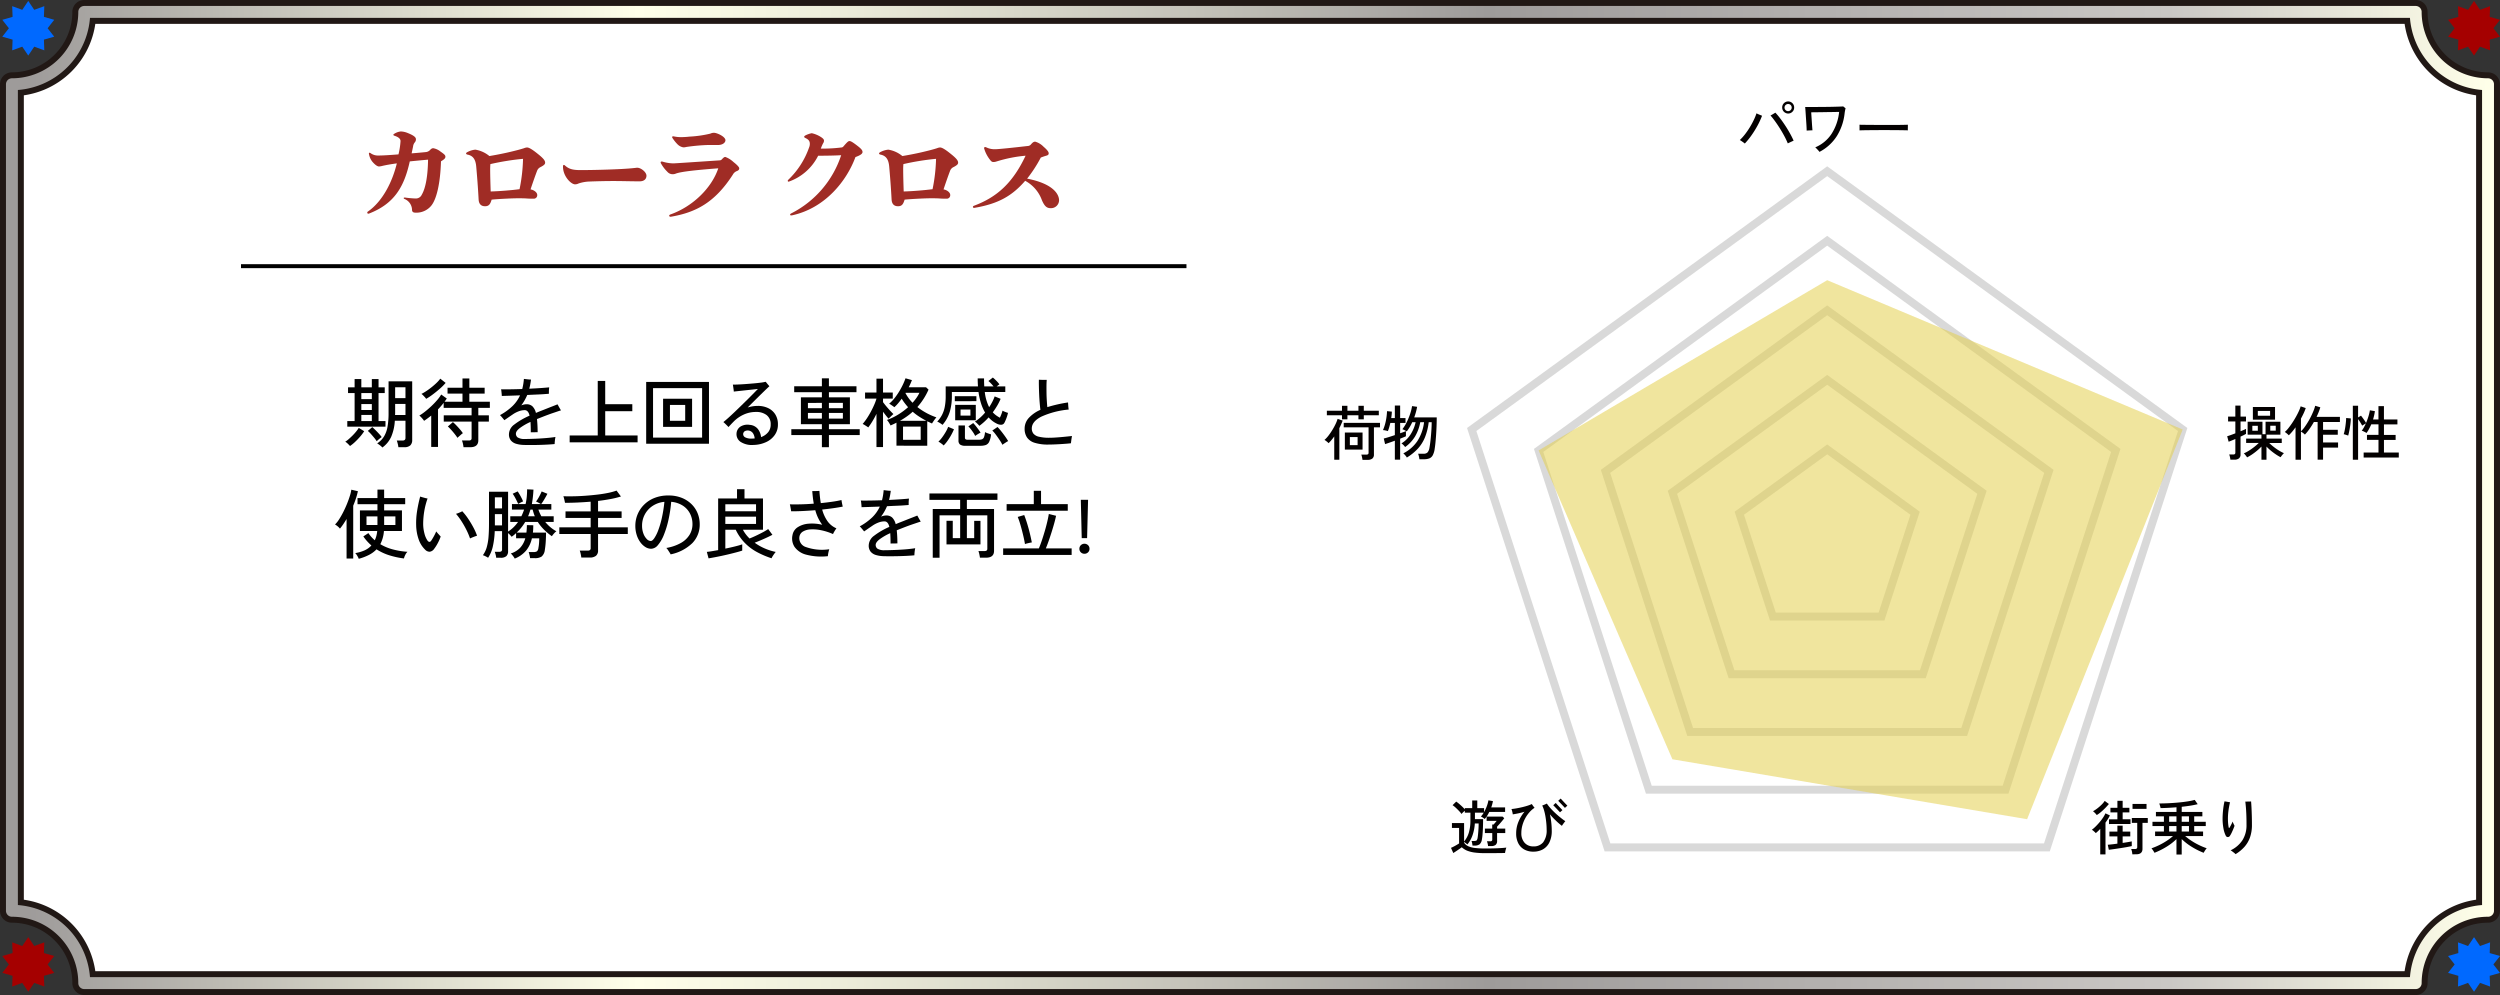 <svg xmlns="http://www.w3.org/2000/svg" xmlns:xlink="http://www.w3.org/1999/xlink" viewBox="0 0 629.324 250.478"><rect x="0" y="0" width="629.324" height="250.478" fill="#333333" stroke="none"/><defs><linearGradient id="_31_2" x1="3" y1="125.239" x2="626.309" y2="125.239" gradientUnits="userSpaceOnUse"><stop offset="0.006" stop-color="#9e9b9a"/><stop offset="0.253" stop-color="#ffffe9"/><stop offset="0.329" stop-color="#eeeedb"/><stop offset="0.48" stop-color="#c3c1b8"/><stop offset="0.596" stop-color="#9e9b9a"/><stop offset="0.871" stop-color="#cac7c4"/><stop offset="1" stop-color="#ffffe9"/></linearGradient></defs><g id="レイヤー_2" data-name="レイヤー 2"><g id="_変更箇所_" data-name="★★★変更箇所★★★"><path d="M608.1,3H21.208A18.208,18.208,0,0,1,3,21.208V229.271a18.207,18.207,0,0,1,18.208,18.207H608.1a18.207,18.207,0,0,1,18.208-18.207V21.208A18.208,18.208,0,0,1,608.1,3Z" fill="#fff"/><path d="M608.1,3H21.208A18.208,18.208,0,0,1,3,21.208V229.271a18.207,18.207,0,0,1,18.208,18.207H608.1a18.207,18.207,0,0,1,18.208-18.207V21.208A18.208,18.208,0,0,1,608.1,3Z" fill="none" stroke="#211815" stroke-linecap="round" stroke-linejoin="round" stroke-width="6"/><path d="M608.1,3H21.208A18.208,18.208,0,0,1,3,21.208V229.271a18.207,18.207,0,0,1,18.208,18.207H608.1a18.207,18.207,0,0,1,18.208-18.207V21.208A18.208,18.208,0,0,1,608.1,3Z" fill="none" stroke-linecap="round" stroke-linejoin="round" stroke-width="3" stroke="url(#_31_2)"/><polygon points="7.111 0.238 8.618 2.475 11.153 1.551 11.055 4.247 13.65 4.987 11.985 7.111 13.65 9.236 11.055 9.976 11.152 12.672 8.618 11.748 7.111 13.985 5.604 11.748 3.07 12.672 3.168 9.975 0.573 9.236 2.238 7.111 0.573 4.987 3.168 4.247 3.071 1.551 5.605 2.475 7.111 0.238" fill="#0069ff"/><polygon points="7.111 235.906 8.618 238.143 11.153 237.219 11.055 239.916 13.65 240.655 11.985 242.779 13.65 244.904 11.055 245.644 11.152 248.34 8.618 247.416 7.111 249.653 5.604 247.416 3.07 248.34 3.168 245.643 0.573 244.904 2.238 242.779 0.573 240.655 3.168 239.915 3.071 237.219 5.605 238.143 7.111 235.906" fill="#a50000"/><polygon points="622.785 0.238 624.292 2.475 626.826 1.551 626.729 4.247 629.324 4.987 627.658 7.111 629.323 9.236 626.728 9.976 626.826 12.672 624.292 11.748 622.785 13.985 621.278 11.748 618.744 12.672 618.841 9.975 616.246 9.236 617.911 7.111 616.246 4.987 618.841 4.247 618.744 1.551 621.278 2.475 622.785 0.238" fill="#a50000"/><polygon points="622.785 235.906 624.292 238.143 626.826 237.219 626.729 239.916 629.324 240.655 627.658 242.779 629.323 244.904 626.728 245.644 626.826 248.34 624.292 247.416 622.785 249.653 621.278 247.416 618.744 248.34 618.841 245.643 616.246 244.904 617.911 242.779 616.246 240.655 618.841 239.915 618.744 237.219 621.278 238.143 622.785 235.906" fill="#0069ff"/><path d="M107.106,38.292a1.728,1.728,0,0,0,1.241-.624,1.073,1.073,0,0,1,.672-.364,4,4,0,0,1,1.913.884c.956.65,1.189.91,1.189,1.248,0,.416-.284.676-1.111,1.17-.181,5.721-1.138,9.569-2.456,11.18a4.83,4.83,0,0,1-4.007,1.743c-.568,0-.775-.234-.827-.624a3.017,3.017,0,0,0-1.938-2.834c-.13-.078-.156-.131-.156-.208s.078-.131.233-.131a1.524,1.524,0,0,1,.336.027,23.863,23.863,0,0,0,2.482.208,1.621,1.621,0,0,0,1.5-.962c1.06-1.8,1.525-5.1,1.576-8.815-1.731.156-3.385.312-4.6.442-1.4,6.319-3.826,10.634-10.262,13.131a.382.382,0,0,1-.155.026.253.253,0,0,1-.284-.26.33.33,0,0,1,.18-.286c3.826-2.679,6.2-7.7,7.264-12.117-1.318.182-2.611.39-3.7.65a4.12,4.12,0,0,1-.8.13c-.362,0-.956-.364-1.68-1.222a4.123,4.123,0,0,1-.8-1.742,1.355,1.355,0,0,1-.051-.312c0-.1.051-.182.155-.182a.622.622,0,0,1,.336.156,3.138,3.138,0,0,0,1.835.546c1.163,0,2.74-.1,5.118-.286a18.679,18.679,0,0,0,.517-3.354c0-.52-.439-.988-1.5-1.326-.207-.078-.31-.156-.31-.234,0-.1.1-.208.258-.286a3.673,3.673,0,0,1,1.629-.572,5.026,5.026,0,0,1,1.732.39c1.215.494,2.068.962,2.068,1.56a1.2,1.2,0,0,1-.336.858,2,2,0,0,0-.388,1.014c-.1.442-.207,1.014-.362,1.69C104.961,38.5,106.047,38.4,107.106,38.292Z" fill="#a02c25"/><path d="M128.743,38.162c1.085-.26,2.222-.546,3.179-.858a2.263,2.263,0,0,1,.749-.182c.492,0,1.345.494,2.9,1.768,1.319,1.066,1.655,1.586,1.655,2.054,0,.364-.233.65-1.215,1.144a1.664,1.664,0,0,0-.827.962c-.466,1.222-1.06,2.912-1.629,4.629.931.155,1.68.8,1.68,1.377a.871.871,0,0,1-.9.962c-.466,0-.956,0-1.706-.051s-1.164-.053-2.378-.053-4.6.157-6.488.339c-.31.962-.569,1.664-1.654,1.664-1.061,0-1.577-.624-1.629-1.742-.155-2.965-.388-5.9-.595-8.191-.155-1.924-.853-2.808-2.222-3.068-.207-.052-.337-.156-.337-.286,0-.078.052-.156.181-.26a5.362,5.362,0,0,1,2.146-.7,7.438,7.438,0,0,1,3.541,1.612C125.227,38.942,127.269,38.526,128.743,38.162Zm-5.351,4.784c0,.936.052,3.173.129,5.253,2.171-.053,5.273-.312,7.264-.573a42.532,42.532,0,0,0,.878-7.644,63.627,63.627,0,0,0-8.219,1.326A16.172,16.172,0,0,0,123.392,42.946Z" fill="#a02c25"/><path d="M141.926,41.516a.585.585,0,0,1,.362.208c.905.78,1.81,1.092,3.8,1.092,2.042,0,4.549-.051,6.9-.13,2.249-.078,4.808-.182,6.669-.39.336-.026.569-.078.724-.078,1.008,0,2.352,1.144,2.352,2,0,.883-.62,1.429-1.732,1.429h-.077c-2.12,0-4.265-.078-6.41-.078-2.12,0-4.214.052-6.2.13a9.559,9.559,0,0,0-2.689.494,1.881,1.881,0,0,1-.878.208c-.982,0-3.025-2-3.025-4.446C141.719,41.672,141.8,41.516,141.926,41.516Z" fill="#a02c25"/><path d="M170.128,43.7a2.054,2.054,0,0,1-.853.156,1.748,1.748,0,0,1-1.292-.624,8.986,8.986,0,0,1-1.6-2.106.5.5,0,0,1-.077-.234c0-.156.1-.234.258-.234a.567.567,0,0,1,.207.026,9.983,9.983,0,0,0,2.636.442c.388,0,1.5-.078,2.715-.156s6.642-.442,9-.6a.756.756,0,0,0,.594-.26c.491-.52.646-.6.879-.6a6.181,6.181,0,0,1,2.068,1.3c.775.6,1.422,1.248,1.422,1.534s-.078.494-.543.7a1.929,1.929,0,0,0-1.06.91c-4.6,7.151-9.435,9.491-15.328,10.556a2.186,2.186,0,0,1-.388.053.291.291,0,0,1-.31-.261c0-.129.1-.233.284-.311,5.557-1.95,10.391-6.6,12.072-11.623C175.634,42.765,171.472,43.181,170.128,43.7Zm9.616-10.27c.749,0,2.869.962,2.869,1.872,0,.6-.7,1.2-1.861,1.2h-2.559a47.034,47.034,0,0,0-5.428.494,2.863,2.863,0,0,1-.75.1,2.716,2.716,0,0,1-1.525-.832,9.682,9.682,0,0,1-1.215-1.534.422.422,0,0,1-.077-.208c0-.13.1-.208.258-.208a.567.567,0,0,1,.207.026,8.575,8.575,0,0,0,1.783.182,20.128,20.128,0,0,0,2.12-.13,28.653,28.653,0,0,0,5.247-.754A2.05,2.05,0,0,1,179.744,33.43Z" fill="#a02c25"/><path d="M211.823,37.122a.661.661,0,0,0,.491-.26c1.008-1.17,1.241-1.352,1.525-1.352.31,0,.724.208,2.068,1.248,1.008.78,1.215,1.144,1.215,1.508,0,.39-.414.78-1.784,1.274-2.171,5.929-7.573,12.845-15.948,14.665a1.13,1.13,0,0,1-.233.026c-.181,0-.258-.078-.258-.208,0-.1.077-.208.284-.312a25.211,25.211,0,0,0,12.563-14.639c-1.732.1-4.266.13-5.791.13a13.164,13.164,0,0,1-7.263,6.475.7.7,0,0,1-.181.051.19.19,0,0,1-.207-.208.318.318,0,0,1,.1-.234,20.609,20.609,0,0,0,5.247-8.112,2.347,2.347,0,0,0,.207-.936c0-.676-.259-1.092-1.086-1.482-.233-.1-.336-.208-.336-.338,0-.078.078-.182.232-.286a5.7,5.7,0,0,1,1.68-.6,7.1,7.1,0,0,1,2.224.91c.749.468.853.728.853.988a1.17,1.17,0,0,1-.233.65,11.419,11.419,0,0,0-.569,1.326A38.075,38.075,0,0,0,211.823,37.122Z" fill="#a02c25"/><path d="M232.709,38.162c1.086-.26,2.223-.546,3.18-.858a2.263,2.263,0,0,1,.749-.182c.491,0,1.344.494,2.895,1.768,1.318,1.066,1.654,1.586,1.654,2.054,0,.364-.232.65-1.214,1.144a1.669,1.669,0,0,0-.828.962c-.465,1.222-1.059,2.912-1.628,4.629.931.155,1.68.8,1.68,1.377a.872.872,0,0,1-.905.962c-.465,0-.956,0-1.706-.051s-1.163-.053-2.378-.053-4.6.157-6.487.339c-.31.962-.569,1.664-1.655,1.664-1.06,0-1.576-.624-1.628-1.742-.155-2.965-.388-5.9-.595-8.191-.155-1.924-.853-2.808-2.222-3.068-.208-.052-.337-.156-.337-.286,0-.078.052-.156.181-.26a5.357,5.357,0,0,1,2.146-.7,7.442,7.442,0,0,1,3.541,1.612C229.194,38.942,231.236,38.526,232.709,38.162Zm-5.35,4.784c0,.936.052,3.173.129,5.253,2.171-.053,5.273-.312,7.263-.573a42.443,42.443,0,0,0,.879-7.644,63.627,63.627,0,0,0-8.219,1.326A16.172,16.172,0,0,0,227.359,42.946Z" fill="#a02c25"/><path d="M250.908,40.632a2.688,2.688,0,0,1-.8.156c-.336,0-.543-.1-.879-.546a8.443,8.443,0,0,1-1.473-2.808.386.386,0,0,1-.026-.156.245.245,0,0,1,.259-.26.626.626,0,0,1,.336.1,4.8,4.8,0,0,0,2.3.442c.465,0,2.4-.182,4.317-.39,1.241-.13,2.378-.26,3.748-.416a1.112,1.112,0,0,0,.8-.364c.517-.624.8-.728,1.112-.728a4.792,4.792,0,0,1,2.093,1.274c1.034.884,1.293,1.352,1.293,1.664s-.181.468-.543.572c-.44.13-.931.286-1.447.494a33.815,33.815,0,0,1-3.438,5.3c6.668,1.3,8.039,4,8.039,5.46a2.02,2.02,0,0,1-2.094,1.977c-.931,0-1.526-.391-2.223-2a9.024,9.024,0,0,0-4.214-4.889c-3.334,3.849-6.8,5.773-12.639,6.786a.692.692,0,0,1-.233.027c-.181,0-.284-.1-.284-.235,0-.1.051-.208.232-.286,5.945-2.21,9.849-5.876,13.028-12.61A34.485,34.485,0,0,0,250.908,40.632Z" fill="#a02c25"/><line x1="60.667" y1="67.002" x2="298.667" y2="67.002" fill="none" stroke="#000" stroke-miterlimit="10"/><path d="M88.106,112.271a7.623,7.623,0,0,0-.569-.589,3.267,3.267,0,0,0-.627-.494,5.747,5.747,0,0,0,.836-.617q.474-.408.979-.912c.334-.336.642-.675.92-1.017a7.736,7.736,0,0,0,.665-.931l1.369.836a11.337,11.337,0,0,1-1.055,1.4,17.826,17.826,0,0,1-1.3,1.349A9.454,9.454,0,0,1,88.106,112.271Zm-.683-4.864V106h1.843V98.952H87.612V97.508h1.654v-2.09h1.691v2.09H93.6v-2.09h1.691v2.09h1.558v1.444H95.289V106h1.748v1.406Zm3.534-6.934H93.6V98.952H90.957Zm0,2.735H93.6v-1.5H90.957Zm0,2.793H93.6v-1.558H90.957Zm3.876,5.073a8.187,8.187,0,0,0-.647-.883c-.265-.323-.538-.639-.816-.95a8.044,8.044,0,0,0-.779-.769l1.121-.951c.227.19.494.437.8.742s.6.614.892.93a7.812,7.812,0,0,1,.685.836,3.768,3.768,0,0,0-.39.276q-.257.2-.5.418A4,4,0,0,0,94.833,111.074Zm1.425,1.577a3.949,3.949,0,0,0-.589-.541,7.769,7.769,0,0,0-.723-.5,5.561,5.561,0,0,0,1.739-1.767,7.186,7.186,0,0,0,.874-2.47,19.686,19.686,0,0,0,.256-3.4V95.988h5.948V110.77a1.8,1.8,0,0,1-.475,1.34,2.143,2.143,0,0,1-1.539.465h-1.463a6.366,6.366,0,0,0-.162-.874,7.581,7.581,0,0,0-.237-.8h1.444q.739,0,.74-.665v-4.332H99.393a12.1,12.1,0,0,1-.893,3.99A6.817,6.817,0,0,1,96.258,112.651Zm3.191-8.189h2.622v-2.774h-2.6v2.281c0,.088,0,.171-.01.246S99.449,104.374,99.449,104.462Zm.02-4.237h2.6V97.489h-2.6Z"/><path d="M116.683,112.575a8.853,8.853,0,0,0-.152-.883,4.046,4.046,0,0,0-.247-.808h1.71a.9.9,0,0,0,.551-.133.6.6,0,0,0,.171-.494v-4.123h-7.011v-1.577h7.011v-1.881h-7.031V101.4a17.219,17.219,0,0,1-1.424,1.653V112.5h-1.71v-7.885c-.3.241-.609.475-.912.7s-.6.437-.893.627a2.6,2.6,0,0,0-.3-.428c-.151-.183-.31-.36-.474-.531a2.755,2.755,0,0,0-.418-.371,12.248,12.248,0,0,0,1.415-.978q.789-.618,1.587-1.369a20.484,20.484,0,0,0,1.463-1.519,9.273,9.273,0,0,0,1.045-1.435l1.406,1.007q-.133.191-.276.4c-.094.139-.193.278-.295.418h4.523V99.085h-3.762V97.6h3.762V95.266h1.728V97.6H122v1.482h-3.858v2.053h5.168v1.538h-2.906v1.881h2.659v1.577h-2.659v4.693q0,1.749-2.014,1.748ZM107.277,100.4a3.42,3.42,0,0,0-.322-.408c-.152-.171-.308-.336-.466-.494a2.019,2.019,0,0,0-.408-.333,12.052,12.052,0,0,0,1.292-.76q.684-.454,1.358-1t1.226-1.083a7.679,7.679,0,0,0,.874-1l1.349,1.065a14.24,14.24,0,0,1-1.511,1.51q-.883.77-1.776,1.434A14.449,14.449,0,0,1,107.277,100.4Zm7.886,9.824q-.267-.418-.7-.97t-.9-1.064c-.311-.341-.586-.62-.828-.836l1.274-1.1a10.946,10.946,0,0,1,.826.789q.485.5.95,1.045a8.7,8.7,0,0,1,.732.959,3.218,3.218,0,0,0-.418.323c-.191.165-.377.33-.561.494A4.06,4.06,0,0,0,115.163,110.22Z"/><path d="M131.826,112.005a7.361,7.361,0,0,1-1.9-.294,2.709,2.709,0,0,1-1.321-.836,2.4,2.4,0,0,1-.484-1.587,3.1,3.1,0,0,1,1.33-2.413,18.36,18.36,0,0,1,3.857-2.242q-.322-1.386-1.235-1.387a4.344,4.344,0,0,0-1.558.313,6.931,6.931,0,0,0-1.558.846q-.4.267-.95.646l-1.045.722q-.114-.151-.323-.4t-.418-.494a3.868,3.868,0,0,0-.361-.38,14.469,14.469,0,0,0,3.145-2.27,9.05,9.05,0,0,0,1.909-2.708q-1.445.057-2.67.095t-1.929.057c0-.114-.008-.275-.028-.484s-.041-.427-.066-.656a3.238,3.238,0,0,0-.095-.532q.873.02,2.308,0t3.031-.076q.151-.588.257-1.225t.161-1.321c.2.026.494.06.874.105a8.321,8.321,0,0,0,.912.066q-.077.609-.181,1.178t-.257,1.121q1.6-.075,2.955-.17t2.062-.172c-.013.114-.028.276-.048.485s-.028.421-.028.636v.494q-.456.039-1.3.1t-1.919.1q-1.074.047-2.232.105a12.113,12.113,0,0,1-1.5,2.621,4.257,4.257,0,0,1,.655-.209,2.975,2.975,0,0,1,.656-.075,2.1,2.1,0,0,1,1.51.531,3.5,3.5,0,0,1,.865,1.653q.608-.265,1.273-.522t1.368-.541q.912-.362,1.691-.665c.519-.2.886-.349,1.1-.438.063.1.152.257.265.466s.229.412.343.608.2.345.266.447q-.342.095-.9.284c-.374.127-.756.257-1.149.389s-.741.257-1.045.371q-.818.3-1.549.589t-1.4.551q.151,1.368.171,3.306c-.127,0-.3,0-.532.01s-.454.009-.674.009-.4.007-.523.019q0-.759-.019-1.415t-.057-1.207a14.329,14.329,0,0,0-2.708,1.568q-.96.75-.959,1.4a1.151,1.151,0,0,0,.437.931,3.157,3.157,0,0,0,1.786.4q.454,0,1.207-.019t1.643-.056q.892-.039,1.805-.105t1.72-.152q.807-.085,1.358-.181a5.366,5.366,0,0,0-.1.58c-.033.235-.058.462-.077.684s-.028.4-.028.522q-.779.076-1.824.133t-2.156.086q-1.113.029-2.119.028T131.826,112.005Z"/><path d="M143.4,111.34v-1.729h7.069V95.893h1.881v5.852h6.821v1.768h-6.821v6.1h8.15v1.729Z"/><path d="M162.663,111.7V96.14h15.808V111.7Zm1.729-1.539h12.349V97.7H164.392Zm2.527-2.7v-7.087h7.3v7.087Zm1.728-1.539h3.838v-3.99h-3.838Z"/><path d="M189.681,112.005a5.207,5.207,0,0,1-3.268-.788,2.321,2.321,0,0,1-1.007-2.08,2.208,2.208,0,0,1,1-1.758,3.377,3.377,0,0,1,2.327-.428,2.861,2.861,0,0,1,2.034,1.026,3.989,3.989,0,0,1,.817,2.052,3.989,3.989,0,0,0,1.8-1.254,2.972,2.972,0,0,0,.618-1.938,2.81,2.81,0,0,0-1.045-2.365,4.22,4.22,0,0,0-2.6-.77,7.378,7.378,0,0,0-3.155.665,8.481,8.481,0,0,0-2.431,1.672q-.418.418-.808.836t-.579.627q-.133-.151-.38-.4c-.165-.164-.33-.326-.494-.484s-.305-.282-.418-.371q.531-.417,1.282-1.092t1.615-1.5q.865-.827,1.739-1.682t1.681-1.653q.807-.8,1.425-1.434t.96-.979q-.475.057-1.264.143t-1.691.18q-.9.1-1.738.19t-1.387.152a4.291,4.291,0,0,0-.048-.532c-.032-.228-.063-.456-.095-.684s-.06-.405-.085-.532q.551,0,1.424-.038t1.882-.114q1.006-.075,1.986-.161t1.756-.19a9.646,9.646,0,0,0,1.2-.219c.063.064.155.171.275.323s.244.3.371.447l.3.351q-.418.379-1.292,1.226t-1.967,1.928q-1.092,1.083-2.213,2.2a8.98,8.98,0,0,1,1.254-.294,8.262,8.262,0,0,1,1.311-.105,5.951,5.951,0,0,1,2.545.532,4.3,4.3,0,0,1,1.815,1.558,4.605,4.605,0,0,1,.693,2.527,4.5,4.5,0,0,1-.769,2.66,5.358,5.358,0,0,1-2.185,1.824A7.917,7.917,0,0,1,189.681,112.005Zm-.551-1.6c.138,0,.281,0,.428-.009s.281-.016.408-.029a2.634,2.634,0,0,0-.428-1.32,1.618,1.618,0,0,0-2.062-.5.942.942,0,0,0-.4.675.914.914,0,0,0,.523.874A3.15,3.15,0,0,0,189.13,110.409Z"/><path d="M206.894,112.575v-3.059H199.2v-1.482h7.694V106.78h-5.281v-6.764h5.281V98.724h-6.972V97.242h6.972v-2h1.768v2H215.6v1.482h-6.935v1.292h5.282v6.764h-5.282v1.254h7.752v1.482h-7.752v3.059Zm-3.514-9.823h3.514v-1.33H203.38Zm0,2.622h3.514v-1.425H203.38Zm5.282-2.622h3.515v-1.33h-3.515Zm0,2.622h3.515v-1.425h-3.515Z"/><path d="M220.632,112.537v-8.359q-.477.987-1.017,1.871a17.725,17.725,0,0,1-1.055,1.549,3.522,3.522,0,0,0-.4-.286q-.265-.171-.541-.341a3.09,3.09,0,0,0-.466-.248,13.654,13.654,0,0,0,1.065-1.406q.531-.8,1.007-1.691t.845-1.738a11.691,11.691,0,0,0,.561-1.53v-.019h-2.869v-1.52h2.869v-3.5h1.652v3.5h2.451v1.52h-2.451v.893q.344.476.827,1.055t.969,1.1q.484.522.826.845a3.74,3.74,0,0,0-.37.323l-.476.457c-.158.151-.281.278-.37.379q-.284-.3-.655-.769t-.751-.979v8.892Zm5.035-.342V106.4c-.241.127-.485.247-.733.362s-.5.227-.75.341c-.088-.177-.228-.418-.417-.722a3.943,3.943,0,0,0-.5-.665,14.833,14.833,0,0,0,2.784-1.329,16.832,16.832,0,0,0,2.537-1.882q-.438-.493-.846-1.026a10.578,10.578,0,0,1-.751-1.121q-.436.609-.9,1.159a9.5,9.5,0,0,1-.959.988c-.089-.075-.219-.174-.39-.294s-.342-.238-.513-.352a2.213,2.213,0,0,0-.409-.228,9.544,9.544,0,0,0,1.6-1.71,18.094,18.094,0,0,0,1.463-2.308,16.949,16.949,0,0,0,1.063-2.385l1.615.456q-.171.436-.37.893t-.447.912h4.37l.627.589a16.7,16.7,0,0,1-2.811,4.389,16.193,16.193,0,0,0,2.289,1.5,16.381,16.381,0,0,0,2.5,1.1,7.2,7.2,0,0,0-.609.779q-.34.495-.494.76c-.2-.088-.4-.18-.6-.275s-.4-.187-.6-.276V112.2Zm.892-6.27h6.613q-.894-.474-1.768-1.035a13.655,13.655,0,0,1-1.652-1.245,14.719,14.719,0,0,1-1.5,1.206Q227.453,105.412,226.559,105.925Zm.76,4.788h4.447v-3.324h-4.447Zm2.4-9.329a12.354,12.354,0,0,0,.987-1.235,8.59,8.59,0,0,0,.741-1.273h-3.458l-.056.076A9.963,9.963,0,0,0,229.714,101.384Z"/><path d="M246.528,107.2a3.571,3.571,0,0,0-.3-.351q-.21-.219-.437-.428a1.831,1.831,0,0,0-.381-.285,11.411,11.411,0,0,0,2.566-2.28,11.128,11.128,0,0,1-1.007-2.27,17.049,17.049,0,0,1-.647-2.9h-6.707v1.026a13.968,13.968,0,0,1-.512,3.895,9.13,9.13,0,0,1-1.843,3.344q-.133-.114-.38-.285c-.165-.113-.336-.221-.514-.322a2.536,2.536,0,0,0-.436-.21,7.953,7.953,0,0,0,1.177-1.643,7.465,7.465,0,0,0,.713-2.043,13.726,13.726,0,0,0,.238-2.736v-2.45h8.131c-.025-.317-.043-.643-.056-.979s-.02-.681-.02-1.036h1.6q0,1.065.057,2.015H250.1c-.2-.254-.425-.507-.666-.761a6.229,6.229,0,0,0-.626-.589l1.121-.874a10.494,10.494,0,0,1,.874.808,7.826,7.826,0,0,1,.779.9l-.685.514h2.166v1.424H247.9a11.278,11.278,0,0,0,1.1,3.819,15.283,15.283,0,0,0,.788-1.339,10.634,10.634,0,0,0,.6-1.378l1.5.608a13.946,13.946,0,0,1-.865,1.729,18.718,18.718,0,0,1-1.112,1.672,5.809,5.809,0,0,0,.827.751,6.974,6.974,0,0,0,.959.6q.153-.3.352-.807a7.675,7.675,0,0,0,.313-.96,5.269,5.269,0,0,0,.685.314,5.573,5.573,0,0,0,.7.238,11.34,11.34,0,0,1-.428,1.415,9.935,9.935,0,0,1-.466,1.054.914.914,0,0,1-.721.513,2.1,2.1,0,0,1-1.083-.209,6.154,6.154,0,0,1-1.141-.674,7.027,7.027,0,0,1-1.045-.96A14.719,14.719,0,0,1,246.528,107.2Zm-8.986,4.941a2.848,2.848,0,0,0-.39-.352q-.256-.2-.513-.371a4.287,4.287,0,0,0-.409-.247,7.534,7.534,0,0,0,.941-1.073,14.638,14.638,0,0,0,.9-1.377,7.512,7.512,0,0,0,.609-1.274l1.462.609a12.5,12.5,0,0,1-.674,1.405,14.989,14.989,0,0,1-.941,1.5A8.442,8.442,0,0,1,237.542,112.139Zm2.811-11.154V99.731h5.435v1.254Zm.095,4.807v-3.876h5.188v3.876Zm2.6,6.422a2.261,2.261,0,0,1-1.378-.313,1.231,1.231,0,0,1-.39-1.017V107.1H242.9v3.059a.518.518,0,0,0,.143.4.847.847,0,0,0,.56.133h2.813a2.238,2.238,0,0,0,.807-.123.9.9,0,0,0,.485-.542,4.647,4.647,0,0,0,.247-1.254,4.438,4.438,0,0,0,.731.314c.31.108.573.193.789.257a5.651,5.651,0,0,1-.475,1.88,1.579,1.579,0,0,1-.856.8,3.981,3.981,0,0,1-1.33.19Zm-1.254-7.6h2.489V103.1H241.8Zm3.685,5.13a5.079,5.079,0,0,0-.446-.807q-.294-.445-.627-.874a7.928,7.928,0,0,0-.637-.732l1.216-.836a8.6,8.6,0,0,1,.656.751q.351.447.674.883a7.5,7.5,0,0,1,.514.779,4.33,4.33,0,0,0-.428.229c-.2.113-.384.227-.56.341A2.447,2.447,0,0,0,245.483,109.744Zm6.86,2.223a10.794,10.794,0,0,0-.713-1.216q-.466-.7-.959-1.359a8.609,8.609,0,0,0-.874-1.016l1.31-.893a12.593,12.593,0,0,1,.874,1q.513.636,1.007,1.329t.8,1.226a2.668,2.668,0,0,0-.447.247c-.2.127-.39.253-.579.38A4.485,4.485,0,0,0,252.343,111.967Z"/><path d="M263.952,111.91a11.082,11.082,0,0,1-3.524-.456,3.58,3.58,0,0,1-1.91-1.349,3.877,3.877,0,0,1-.589-2.185,3.963,3.963,0,0,1,1.035-2.7,8.659,8.659,0,0,1,2.935-2.053q-.094-.741-.179-1.767t-.134-2.128q-.047-1.1-.067-2.08t0-1.606c.153.013.362.022.627.029s.53.009.789.009h.561c-.038.393-.061.884-.066,1.472s0,1.214.008,1.873.038,1.3.077,1.918.082,1.153.132,1.6a34.747,34.747,0,0,1,5.206-1.178q.019.21.039.561t.057.693q.037.342.075.533a21.216,21.216,0,0,0-6.916,1.8q-2.375,1.236-2.375,2.964a2.052,2.052,0,0,0,.4,1.283,2.49,2.49,0,0,0,1.377.788,10.766,10.766,0,0,0,2.708.266c.354,0,.795-.016,1.32-.047s1.07-.073,1.634-.124,1.086-.1,1.568-.152.855-.088,1.12-.113c-.038.151-.075.348-.113.588s-.07.478-.1.713-.044.408-.056.522q-.476.057-1.188.114t-1.511.105q-.8.047-1.567.076T263.952,111.91Z"/><path d="M87.242,140.6v-9.956c-.278.468-.558.908-.836,1.32a12.855,12.855,0,0,1-.836,1.111,3.342,3.342,0,0,0-.579-.589,4.306,4.306,0,0,0-.655-.456,7.367,7.367,0,0,0,1.054-1.34,20.821,20.821,0,0,0,1.054-1.861q.513-1.017.932-2.061t.7-1.957a8.917,8.917,0,0,0,.361-1.54l1.654.38a16.209,16.209,0,0,1-.476,1.767q-.3.932-.7,1.881v13.3Zm3.06.075a1.918,1.918,0,0,0-.2-.465q-.16-.3-.35-.58a1.662,1.662,0,0,0-.343-.4,9.358,9.358,0,0,0,2.318-.665,5.334,5.334,0,0,0,1.767-1.254,12.056,12.056,0,0,1-2.032-2.28l1.272-.836A8.371,8.371,0,0,0,94.349,136a6.942,6.942,0,0,0,.607-2.337H90.605v-5.186h4.409v-1.559H90v-1.539h5.017v-2.128H96.7v2.128h5.3v1.539H96.7v1.559h4.484v5.186H96.647a8.481,8.481,0,0,1-.912,3.325,12.224,12.224,0,0,0,3.211,1.33,19.848,19.848,0,0,0,3.629.589,2.513,2.513,0,0,0-.56.789,3.905,3.905,0,0,0-.332.883,21.439,21.439,0,0,1-3.658-.788,13.166,13.166,0,0,1-3.24-1.511,7.141,7.141,0,0,1-1.919,1.416A13.31,13.31,0,0,1,90.3,140.67Zm1.957-8.512h2.755v-2.166H92.259Zm4.445,0h2.831v-2.166H96.7Z"/><path d="M107.021,138.371a6.538,6.538,0,0,1-1.633-2.6,11.514,11.514,0,0,1-.627-3.553,18.867,18.867,0,0,1,.237-3.591,36.419,36.419,0,0,1,.77-3.629q.342.114.921.276a8.645,8.645,0,0,0,.941.218,18.477,18.477,0,0,0-.856,3.363,19.463,19.463,0,0,0-.247,3.211,9.818,9.818,0,0,0,.333,2.289,5.558,5.558,0,0,0,.75,1.72q.493.646.932.038.265-.38.645-1.064a13.11,13.11,0,0,0,.627-1.273q.153.21.38.466c.153.171.3.332.438.484s.24.266.3.342a11.553,11.553,0,0,1-.731,1.654,10.217,10.217,0,0,1-.9,1.424,1.644,1.644,0,0,1-1.121.741A1.563,1.563,0,0,1,107.021,138.371Zm11.3-2.831a17.278,17.278,0,0,0-.892-2.118,23.163,23.163,0,0,0-1.226-2.166,16.244,16.244,0,0,0-1.415-1.909,6.689,6.689,0,0,0,.854-.305,6.8,6.8,0,0,0,.723-.342,14.525,14.525,0,0,1,1.472,1.862,23.985,23.985,0,0,1,1.33,2.214,14.509,14.509,0,0,1,.922,2.08q-.286.077-.826.285C118.906,135.281,118.593,135.414,118.326,135.54Z"/><path d="M129.575,140.613a4.465,4.465,0,0,0-.447-.674,4.958,4.958,0,0,0-.541-.618,5.448,5.448,0,0,0,2.4-1.482,5.771,5.771,0,0,0,1.244-2.337h-2.317v-1.311c-.165.165-.342.326-.532.485s-.387.307-.589.446q-.114-.152-.38-.437a6.256,6.256,0,0,0-.514-.494v4.522a1.683,1.683,0,0,1-.436,1.283,2.086,2.086,0,0,1-1.445.408H124.9a3.949,3.949,0,0,0-.132-.779,6.5,6.5,0,0,0-.228-.722h1.121a.9.9,0,0,0,.551-.133.6.6,0,0,0,.171-.494V133.7H124.54a21.152,21.152,0,0,1-.484,3.876,8.486,8.486,0,0,1-1.188,2.831,4.764,4.764,0,0,0-.627-.361,4.2,4.2,0,0,0-.684-.285,6.375,6.375,0,0,0,.96-1.976,13.174,13.174,0,0,0,.456-2.6q.123-1.483.123-3.421v-7.98H127.9v10.032a8.822,8.822,0,0,0,2.509-2.432h-1.957v-1.425h2.793a13.581,13.581,0,0,0,.684-1.672h-3.059v-1.406h3.438a13.815,13.815,0,0,0,.295-1.852q.086-.94.085-1.853l1.6.076a27.93,27.93,0,0,1-.4,3.629h2.242a4.785,4.785,0,0,0-.6-.351,5.711,5.711,0,0,0-.6-.276,7.015,7.015,0,0,0,.494-.722q.266-.436.512-.921t.418-.9l1.445.589q-.3.59-.75,1.349a12.972,12.972,0,0,1-.808,1.235h2.546v1.406h-3.249a9.584,9.584,0,0,0,.741,1.672h3.1v1.425h-2.128a9.733,9.733,0,0,0,1.3,1.321,9.286,9.286,0,0,0,1.509,1.035,3.017,3.017,0,0,0-.607.561,5.828,5.828,0,0,0-.532.675,15.272,15.272,0,0,1-2-1.673,10.926,10.926,0,0,1-1.539-1.919h-3.173a11.993,11.993,0,0,1-2.148,2.679h2.451a14.66,14.66,0,0,0,.115-1.88l1.615.037q0,.476-.02.941c-.012.31-.038.611-.076.9h3.307q0,1.122-.076,2.309a19.651,19.651,0,0,1-.228,2.062,2.52,2.52,0,0,1-.807,1.662,2.954,2.954,0,0,1-1.7.408h-1.2a7.632,7.632,0,0,0-.152-.807,6.115,6.115,0,0,0-.209-.732h1.178a1.565,1.565,0,0,0,.921-.19,1.388,1.388,0,0,0,.352-.836,9.753,9.753,0,0,0,.161-1.225c.031-.437.048-.839.048-1.207h-1.843a7.323,7.323,0,0,1-1.473,3.1A7.146,7.146,0,0,1,129.575,140.613Zm-5-12.635h1.8v-2.793h-1.8Zm0,4.275h1.8v-2.831h-1.8Zm5.871-5.4q-.248-.55-.628-1.292a10.138,10.138,0,0,0-.76-1.273l1.254-.589q.229.324.494.779c.178.3.345.612.5.922a7.731,7.731,0,0,1,.371.826,3.753,3.753,0,0,0-.371.161c-.17.083-.338.168-.5.257S130.524,126.806,130.449,126.857Zm2.488,3.1h1.692c-.114-.266-.216-.538-.3-.816s-.172-.564-.247-.856h-.552c-.088.292-.179.577-.275.856S133.052,129.688,132.937,129.954Z"/><path d="M146.332,140.348a9.018,9.018,0,0,0-.151-.9,4.739,4.739,0,0,0-.247-.846h2.013a.9.9,0,0,0,.571-.142.655.655,0,0,0,.17-.523v-3.515H140.8v-1.672h7.884v-2.375h-6.327v-1.634h6.327v-2.451q-1.653.133-3.3.209t-3.155.076q-.057-.323-.18-.855a4.969,4.969,0,0,0-.238-.8q1.236.039,2.679.01t2.964-.143q1.521-.114,2.964-.285t2.68-.427a14.782,14.782,0,0,0,2.108-.58l1.1,1.482a22.547,22.547,0,0,1-2.67.656q-1.473.274-3.087.466v2.64h5.927v1.634h-5.927v2.375h7.485v1.672h-7.485v4.123a1.684,1.684,0,0,1-.523,1.368,2.43,2.43,0,0,1-1.587.438Z"/><path d="M168.828,139.549q-.095-.189-.294-.5t-.408-.627a2.638,2.638,0,0,0-.4-.485,11.128,11.128,0,0,0,3.734-1.292,5.989,5.989,0,0,0,2.156-2.08,5.1,5.1,0,0,0,.7-2.613,5.76,5.76,0,0,0-.627-2.679,5.2,5.2,0,0,0-1.824-2,6.424,6.424,0,0,0-2.906-.95,33.809,33.809,0,0,1-.694,4.569,23.525,23.525,0,0,1-1.159,3.772,9.066,9.066,0,0,1-1.492,2.556,2.3,2.3,0,0,1-1.69.921,2.749,2.749,0,0,1-1.445-.427,4.581,4.581,0,0,1-1.282-1.207,6.277,6.277,0,0,1-.922-1.843,7.567,7.567,0,0,1-.342-2.318,7.459,7.459,0,0,1,2.166-5.263,7.721,7.721,0,0,1,2.613-1.719,9.293,9.293,0,0,1,3.562-.637,8.855,8.855,0,0,1,3.325.589,7.408,7.408,0,0,1,2.48,1.6,6.782,6.782,0,0,1,1.539,2.309,7.236,7.236,0,0,1,.522,2.726,6.647,6.647,0,0,1-1.852,4.76A10.992,10.992,0,0,1,168.828,139.549Zm-5-3.363q.381,0,.874-.7a9.508,9.508,0,0,0,1-2.013,22.782,22.782,0,0,0,.912-3.126,34.381,34.381,0,0,0,.637-4.019,6.43,6.43,0,0,0-3.031,1.065,5.9,5.9,0,0,0-2.593,4.92,5.477,5.477,0,0,0,.342,2.014,3.832,3.832,0,0,0,.845,1.368A1.464,1.464,0,0,0,163.831,136.186Z"/><path d="M178.366,140.556l-.436-1.634q.493-.037,1.235-.161t1.614-.276v-13h4.75v-2.337h1.881v2.337h4.655v7.866h-5.053a8.409,8.409,0,0,0,.741,1.16,8.941,8.941,0,0,0,.931,1.044q.684-.266,1.577-.684t1.748-.874a13.44,13.44,0,0,0,1.368-.817l1.063,1.444q-.531.285-1.3.646t-1.6.713q-.827.353-1.567.636a13.163,13.163,0,0,0,2.545,1.444,14.161,14.161,0,0,0,2.755.874c-.1.115-.227.276-.38.485s-.291.418-.418.627a2.653,2.653,0,0,0-.247.484,21.758,21.758,0,0,1-3.7-1.577,12.82,12.82,0,0,1-3.049-2.3,12.252,12.252,0,0,1-2.27-3.306h-2.622v4.75c.62-.126,1.213-.257,1.776-.389s1.064-.26,1.5-.38a9.047,9.047,0,0,0,.979-.314V138.6q-.552.191-1.407.418t-1.833.466q-.979.237-1.966.447t-1.843.37Q178.937,140.461,178.366,140.556Zm4.219-11.856h7.732v-1.767h-7.732Zm0,3.192h7.732v-1.824h-7.732Z"/><path d="M208.405,140.005a14.926,14.926,0,0,1-5.462-.38,5.132,5.132,0,0,1-2.925-1.947,3.893,3.893,0,0,1-.523-2.974,2.932,2.932,0,0,1,1.292-1.976,5.788,5.788,0,0,1,2.679-.893,10.705,10.705,0,0,1,3.514.266,10.848,10.848,0,0,1-1.748-3.667q-1.671.133-3.267.209t-2.813.057c-.012-.114-.037-.281-.075-.5s-.08-.45-.124-.684-.085-.421-.123-.561q1.177.039,2.765,0t3.257-.171c-.088-.494-.165-1.007-.227-1.539s-.114-1.076-.152-1.634q.379.019.94,0t.864-.038a27.268,27.268,0,0,0,.343,3.078q1.462-.151,2.821-.342t2.385-.437q.037.324.142.846t.18.807q-1.044.21-2.383.4t-2.8.343a9.179,9.179,0,0,0,1.358,2.954,5.3,5.3,0,0,0,2.233,1.776,3.924,3.924,0,0,0-.295.418c-.12.19-.235.38-.342.57a2.855,2.855,0,0,0-.219.456,14.333,14.333,0,0,0-3.011-.968,10.253,10.253,0,0,0-2.631-.209,4.13,4.13,0,0,0-1.919.531,1.835,1.835,0,0,0-.893,1.254,2.346,2.346,0,0,0,1.634,2.66,12.147,12.147,0,0,0,5.871.551q-.076.228-.162.58c-.057.234-.1.459-.133.675A3.775,3.775,0,0,0,208.405,140.005Z"/><path d="M222.39,140.005a7.376,7.376,0,0,1-1.9-.294,2.706,2.706,0,0,1-1.32-.836,2.4,2.4,0,0,1-.485-1.587,3.1,3.1,0,0,1,1.331-2.413,18.323,18.323,0,0,1,3.856-2.242q-.323-1.386-1.234-1.387a4.354,4.354,0,0,0-1.559.313,6.953,6.953,0,0,0-1.558.846q-.4.267-.95.646l-1.045.722c-.076-.1-.183-.234-.323-.4s-.278-.329-.418-.494a4,4,0,0,0-.36-.38,14.461,14.461,0,0,0,3.144-2.27,9.032,9.032,0,0,0,1.909-2.708q-1.443.057-2.669.095t-1.929.057c0-.114-.009-.275-.028-.484s-.042-.427-.067-.656a3.134,3.134,0,0,0-.095-.532q.873.02,2.309,0t3.03-.076q.153-.588.257-1.225t.161-1.321c.2.026.494.06.874.105a8.337,8.337,0,0,0,.912.066c-.05.406-.111.8-.18,1.178s-.156.754-.257,1.121q1.6-.075,2.955-.17t2.061-.172c-.012.114-.028.276-.047.485s-.029.421-.029.636v.494c-.3.026-.738.058-1.3.1s-1.2.072-1.919.1-1.46.067-2.233.105a12.031,12.031,0,0,1-1.5,2.621,4.292,4.292,0,0,1,.655-.209,2.984,2.984,0,0,1,.657-.075,2.1,2.1,0,0,1,1.509.531,3.505,3.505,0,0,1,.866,1.653q.607-.266,1.272-.522t1.368-.541q.913-.361,1.692-.665c.518-.2.885-.349,1.1-.438q.1.153.266.466t.343.608c.113.2.2.345.265.447-.227.063-.529.158-.9.284l-1.149.389q-.589.2-1.045.371-.818.3-1.549.589t-1.4.551q.153,1.368.171,3.306c-.127,0-.3,0-.532.01s-.453.009-.674.009-.4.007-.522.019q0-.759-.02-1.415t-.056-1.207a14.3,14.3,0,0,0-2.708,1.568q-.96.75-.959,1.4a1.15,1.15,0,0,0,.436.931,3.159,3.159,0,0,0,1.786.4q.456,0,1.207-.019t1.644-.056q.893-.039,1.8-.1t1.72-.152c.538-.057.99-.117,1.359-.181a5.337,5.337,0,0,0-.105.58c-.032.235-.058.462-.076.684s-.028.4-.028.522q-.78.077-1.825.133T226.2,140q-1.112.028-2.119.028T222.39,140.005Z"/><path d="M234.8,140.4V128.13h6.9v-2.3h-7.732v-1.615h17.118v1.615h-7.694v2.3h6.84v10.526q0,1.728-2.014,1.73h-1.539c-.027-.229-.076-.517-.153-.865a5.348,5.348,0,0,0-.228-.808h1.52a.9.9,0,0,0,.551-.133.6.6,0,0,0,.171-.494v-8.36h-5.148v5.738h1.842v-4.351h1.578v5.928h-8.55V131.1h1.576v4.369h1.862v-5.738h-5.186V140.4Z"/><path d="M252.523,139.7v-1.653h8.988q.36-.835.741-1.966t.74-2.357q.361-1.224.627-2.365t.4-1.976l1.825.456q-.19.912-.5,2.014t-.674,2.243q-.362,1.138-.723,2.166t-.683,1.785h6.5V139.7Zm.874-11.134v-1.653h6.84v-3.363h1.824v3.363h6.727v1.653Zm4.618,8.4q-.115-.739-.324-1.662t-.456-1.872c-.164-.633-.336-1.238-.512-1.814a15.673,15.673,0,0,0-.533-1.492l1.634-.475q.4,1.026.761,2.214t.655,2.394q.294,1.206.5,2.289c-.126.013-.307.045-.541.095s-.463.105-.684.162A3.468,3.468,0,0,0,258.015,136.965Z"/><path d="M272.986,139.4a1.243,1.243,0,0,1-.9-.361,1.2,1.2,0,0,1-.37-.893,1.22,1.22,0,0,1,.37-.912,1.31,1.31,0,0,1,1.806,0,1.22,1.22,0,0,1,.37.912,1.2,1.2,0,0,1-.37.893A1.246,1.246,0,0,1,272.986,139.4Zm-.683-3.933-.228-9.652H273.9l-.247,9.652Z"/><polygon points="459.959 43.1 370.471 108.118 404.653 213.316 515.265 213.316 549.447 108.118 459.959 43.1" fill="none" stroke="#d9d9d9" stroke-miterlimit="10" stroke-width="2"/><polygon points="415.061 198.787 387.312 113.386 459.959 60.605 532.606 113.386 504.857 198.787 415.061 198.787" fill="none" stroke="#d9d9d9" stroke-miterlimit="10" stroke-width="2"/><polygon points="425.469 184.259 404.153 118.656 459.959 78.111 515.764 118.656 494.448 184.259 425.469 184.259" fill="none" stroke="#d9d9d9" stroke-miterlimit="10" stroke-width="2"/><polygon points="435.877 169.73 420.994 123.925 459.958 95.615 498.923 123.925 484.04 169.73 435.877 169.73" fill="none" stroke="#d9d9d9" stroke-miterlimit="10" stroke-width="2"/><polygon points="446.286 155.202 437.836 129.194 459.959 113.121 482.083 129.194 473.632 155.202 446.286 155.202" fill="none" stroke="#d9d9d9" stroke-miterlimit="10" stroke-width="2"/><path d="M439.222,36.133c-.09-.08-.216-.178-.375-.293s-.321-.227-.481-.337-.295-.2-.4-.255A12.06,12.06,0,0,0,439.2,33.89a18,18,0,0,0,1.185-1.694q.563-.907,1.027-1.853a13.727,13.727,0,0,0,.75-1.815c.111.06.255.13.436.21s.359.155.54.225.319.13.42.18a19.549,19.549,0,0,1-1.163,2.52,24.821,24.821,0,0,1-1.515,2.43,18.513,18.513,0,0,1-1.657,2.04m10.814-.045a18.6,18.6,0,0,0-.862-1.823q-.517-.968-1.117-1.927t-1.215-1.807q-.615-.847-1.155-1.463c.11-.05.247-.122.412-.218s.325-.19.48-.285.268-.162.337-.2a16.988,16.988,0,0,1,1.208,1.44q.637.84,1.268,1.8t1.177,1.942q.548.984.938,1.868-.165.06-.458.2c-.195.09-.388.18-.577.27s-.335.16-.436.21m.091-7.515a1.511,1.511,0,0,1-1.5-1.5,1.508,1.508,0,1,1,3.015,0,1.441,1.441,0,0,1-.443,1.057,1.456,1.456,0,0,1-1.072.443m0-.6a.907.907,0,0,0,.637-1.545.924.924,0,0,0-1.275,0,.9.9,0,0,0,.638,1.545" fill="#030000"/><path d="M458.017,38.233a3.6,3.6,0,0,0-.293-.36c-.136-.15-.273-.3-.413-.442a4.166,4.166,0,0,0-.359-.338,9.1,9.1,0,0,0,4.109-3.405,12.621,12.621,0,0,0,1.905-5.52q-.179,0-.719.015c-.36.01-.786.018-1.275.023s-1,.012-1.531.022-1.04.018-1.528.023l-1.269.015q-.533.008-.713.007.015.225.046.675t.067,1.013c.026.375.049.752.075,1.132s.05.723.076,1.028.042.532.052.682c-.1,0-.245.005-.436.015l-.577.03c-.195.01-.342.02-.443.03q0-.285-.029-.885c-.02-.4-.049-.85-.083-1.35s-.067-1-.1-1.5-.06-.947-.089-1.342-.056-.683-.076-.863h1.118q.757,0,1.74-.007l2.032-.015q1.052-.007,2.01-.03t1.673-.046c.474-.014.807-.032,1-.052.049.04.145.115.284.225s.246.19.315.24q-.06.225-.128.57t-.111.69a13.649,13.649,0,0,1-1.958,5.738,11.408,11.408,0,0,1-4.372,3.982" fill="#030000"/><path d="M468.1,32.818v-1q0-.285-.015-.42.375.015,1.125.023l1.747.015,2.116.015q1.118.007,2.235.007t2.107-.007c.661-.005,1.24-.013,1.741-.023s.869-.02,1.109-.03v.33c0,.18,0,.383-.008.608a4.1,4.1,0,0,0,.008.472c-.31-.009-.769-.02-1.38-.03s-1.307-.017-2.093-.022-1.6-.008-2.452-.008-1.679,0-2.49.008-1.542.012-2.2.022-1.173.025-1.553.045" fill="#030000"/><path d="M561.46,115.71q-.032-.27-.12-.682a3.743,3.743,0,0,0-.181-.623h1.006a.614.614,0,0,0,.42-.112.513.513,0,0,0,.119-.383v-3.405q-.553.24-1.012.428t-.682.262l-.361-1.38q.315-.09.878-.292t1.177-.443V106.1h-1.829v-1.23H562.7v-2.76h1.306v2.76h1.379v1.23H564.01v2.46c.3-.12.572-.232.817-.337s.433-.193.562-.263v1.26q-.24.135-.592.315c-.236.12-.5.245-.787.375v4.455a1.248,1.248,0,0,1-.4,1.028,1.867,1.867,0,0,1-1.192.322Zm7.814.015V112.41a12.818,12.818,0,0,1-1.1,1.028,15.019,15.019,0,0,1-1.259.952,12.366,12.366,0,0,1-1.261.75,2.376,2.376,0,0,0-.217-.33q-.158-.21-.323-.405a1.35,1.35,0,0,0-.284-.27,9.753,9.753,0,0,0,1.312-.7,14.844,14.844,0,0,0,1.327-.938,12.965,12.965,0,0,0,1.125-.99H565.42v-1.095h3.854v-.99h-3.479V106.17h3.734v3.135h.78V106.17h3.736v3.255h-3.5v.99h3.839v1.095h-3.165a14.366,14.366,0,0,0,1.125.975,13.539,13.539,0,0,0,1.3.908,10.865,10.865,0,0,0,1.29.682,3.115,3.115,0,0,0-.277.285q-.173.195-.33.405c-.105.14-.183.25-.233.33a13.32,13.32,0,0,1-1.867-1.192,13.148,13.148,0,0,1-1.687-1.493v3.315Zm-2.295-7.3h1.38v-1.245h-1.38Zm.135-5.97h5.58v3.195h-5.58Zm1.245,2.2h3.09V103.44h-3.09Zm3.135,3.765h1.381v-1.245h-1.381Z" fill="#030000"/><path d="M577.854,115.725v-8.159q-.42.6-.854,1.11c-.291.339-.571.64-.84.9a5.132,5.132,0,0,0-.489-.451c-.194-.159-.367-.289-.517-.39a6.545,6.545,0,0,0,.923-.975q.488-.615.975-1.349t.914-1.5q.427-.766.736-1.448a8.253,8.253,0,0,0,.442-1.177l1.275.435a10.554,10.554,0,0,1-.509,1.289q-.315.676-.691,1.365v3.2a7,7,0,0,0,.87-1q.45-.615.885-1.336t.8-1.47c.245-.5.457-.976.638-1.433a8.87,8.87,0,0,0,.389-1.192l1.29.39c-.11.381-.245.772-.405,1.177s-.34.813-.54,1.224h5.88v1.29h-4.244v1.965h3.705v1.245h-3.705v1.949h3.779v1.291h-3.779v3.03h-1.366v-9.48h-.945q-.524.93-1.109,1.762a11.7,11.7,0,0,1-1.156,1.417,2.642,2.642,0,0,0-.45-.405,4.358,4.358,0,0,0-.54-.345v7.08Z" fill="#030000"/><path d="M591.1,109.65c-.069-.03-.183-.069-.337-.119s-.3-.1-.45-.143a2.136,2.136,0,0,0-.338-.082,6.469,6.469,0,0,0,.232-.864q.114-.531.2-1.131c.055-.4.1-.786.135-1.155s.052-.681.052-.931l1.186.106c-.011.34-.038.716-.083,1.132s-.1.833-.173,1.253-.142.8-.217,1.139-.142.606-.2.8m1.17,6.075v-13.6H593.6v2.956l.735-.451q.33.422.7.946a8.87,8.87,0,0,1,.571.885,15.073,15.073,0,0,0,.6-1.644,11.419,11.419,0,0,0,.361-1.537l1.259.21a10.061,10.061,0,0,1-.179,1.042c-.08.356-.176.708-.285,1.059h1.365v-3.361h1.38v3.361H603.5v1.23h-3.389v2.655h2.939v1.259h-2.939v3.181h3.734v1.26H595v-1.26h3.736V110.73h-2.9v-1.259h2.9v-2.655h-1.816c-.179.409-.37.8-.57,1.177a7.378,7.378,0,0,1-.63,1,2.6,2.6,0,0,0-.352-.209c-.156-.08-.31-.156-.465-.225a1.8,1.8,0,0,0-.383-.135,6.016,6.016,0,0,0,.548-.84c.175-.321.343-.66.5-1.02l-.946.584a8.072,8.072,0,0,0-.458-.809q-.291-.466-.562-.841v10.23Z" fill="#030000"/><path d="M335.869,115.725V109.86q-.33.465-.69.9a9.468,9.468,0,0,1-.735.8,2.54,2.54,0,0,0-.285-.27q-.195-.165-.4-.322a1.675,1.675,0,0,0-.36-.218,7.372,7.372,0,0,0,1.042-1.125,15.645,15.645,0,0,0,.976-1.432,16.262,16.262,0,0,0,.8-1.478,9.469,9.469,0,0,0,.5-1.275l1.275.435a17.7,17.7,0,0,1-.84,1.905v7.95Zm1.95-10.17v-1.02H334.01V103.4h3.809V102.15h1.365V103.4h2.775V102.15h1.35V103.4h3.78v1.14h-3.78v1.02h-1.35v-1.02h-2.775v1.02Zm5.16,10.2a6.842,6.842,0,0,0-.12-.682,4.126,4.126,0,0,0-.18-.638h1.26a.71.71,0,0,0,.443-.105.485.485,0,0,0,.128-.39v-6.375h-6.256V106.44h9.135v1.125h-1.53v6.825a1.282,1.282,0,0,1-.39,1.035,1.829,1.829,0,0,1-1.2.33Zm-4.44-6.87h4.455v4.3h-4.455Zm1.261,3.165h1.949v-2.025H339.8Z" fill="#030000"/><path d="M351.125,115.71v-4.77q-.78.285-1.47.525t-.991.33l-.329-1.41q.405-.09,1.177-.33t1.613-.525v-3.06h-1.14q-.135.6-.292,1.133a8.758,8.758,0,0,1-.324.922,2.45,2.45,0,0,0-.344-.105c-.16-.04-.323-.075-.488-.105a2.332,2.332,0,0,0-.4-.045,11.3,11.3,0,0,0,.705-2.258,14.706,14.706,0,0,0,.314-2.512l1.216.12a11.4,11.4,0,0,1-.165,1.62h.915v-3.15h1.335v3.15h1.35v1.23h-1.35v2.595c.32-.11.61-.212.869-.308s.455-.172.585-.232v1.29a6.189,6.189,0,0,1-.585.262l-.869.353v5.28Zm6.18-.1a6.14,6.14,0,0,0-.128-.728,3.891,3.891,0,0,0-.2-.667h1.41a1.331,1.331,0,0,0,.938-.3,2.244,2.244,0,0,0,.5-1.155q.074-.375.172-1.058c.065-.454.125-.98.18-1.574s.106-1.223.15-1.883.068-1.315.068-1.965h-.75a14.822,14.822,0,0,1-.968,3.87,9.614,9.614,0,0,1-1.8,2.827,12.768,12.768,0,0,1-2.737,2.2,1.911,1.911,0,0,0-.24-.375c-.111-.14-.225-.273-.345-.4a2.739,2.739,0,0,0-.3-.277,9.472,9.472,0,0,0,3.5-3.03,11.178,11.178,0,0,0,1.725-4.815h-.96a10.828,10.828,0,0,1-1.29,3.555,8.933,8.933,0,0,1-2.521,2.7,2.93,2.93,0,0,0-.42-.5,2.979,2.979,0,0,0-.5-.42,7.159,7.159,0,0,0,2.3-2.265,9.5,9.5,0,0,0,1.268-3.075h-.855a10.976,10.976,0,0,1-.638,1.23,11.971,11.971,0,0,1-.742,1.095q-.21-.135-.57-.323a2.79,2.79,0,0,0-.54-.232,9.329,9.329,0,0,0,1.064-1.688,16.053,16.053,0,0,0,.864-2.062,12.133,12.133,0,0,0,.517-2.07l1.275.18a14.837,14.837,0,0,1-.735,2.67h5.67q0,1.11-.045,2.272t-.12,2.236q-.077,1.071-.165,1.949t-.181,1.418a4.94,4.94,0,0,1-.487,1.65,1.732,1.732,0,0,1-.854.787,3.628,3.628,0,0,1-1.358.218Z" fill="#030000"/><path d="M528.694,215.079v-6.42c-.189.2-.377.388-.562.563s-.372.342-.563.5a1.92,1.92,0,0,0-.255-.27c-.12-.11-.247-.22-.383-.33a1.971,1.971,0,0,0-.352-.24,9.247,9.247,0,0,0,.968-.84q.5-.5.982-1.065a12.491,12.491,0,0,0,.862-1.147,7.328,7.328,0,0,0,.608-1.088l1.125.525a9.909,9.909,0,0,1-.51.923c-.189.305-.39.6-.6.892v8Zm-.885-9.9a1.531,1.531,0,0,0-.24-.315q-.18-.195-.375-.382a1.733,1.733,0,0,0-.33-.263,8.9,8.9,0,0,0,1.141-.757,11.1,11.1,0,0,0,1.056-.93,5.28,5.28,0,0,0,.758-.923l1.05.78q-.435.526-.967,1.065t-1.073.99a7.821,7.821,0,0,1-1.02.735m3.045,8.73-.269-1.26c.249-.02.592-.054,1.027-.1s.9-.11,1.4-.18v-1.83h-2.009v-1.2h2.009v-1.5h1.321v1.5h1.92v1.2h-1.92v1.65c.479-.069.926-.14,1.342-.21s.732-.129.953-.18v1.185q-.436.1-1.194.24t-1.627.27q-.87.135-1.657.248t-1.3.172m.045-6.48v-1.185h2.115V204.5H531.26v-1.155h1.754v-1.755h1.321v1.755h1.694V204.5h-1.694v1.74h1.979v1.185Zm5.88,7.62a4.781,4.781,0,0,0-.1-.69,3.149,3.149,0,0,0-.2-.645h.975a.646.646,0,0,0,.428-.112.513.513,0,0,0,.128-.4v-6.075h-1.366v-1.215h4.02v1.215h-1.335v6.555q0,1.365-1.6,1.365Zm.045-12.675h3.525v1.23h-3.525Z" fill="#030000"/><path d="M547.88,215.109v-3.885a13.991,13.991,0,0,1-2.521,1.943,19.239,19.239,0,0,1-3.015,1.507,2.993,2.993,0,0,0-.2-.36c-.1-.15-.193-.3-.293-.442a1.783,1.783,0,0,0-.269-.323,17.366,17.366,0,0,0,3.869-1.905,13.819,13.819,0,0,0,1.561-1.185H542.5v-1.14h2.22v-1.38h-2.88v-1.065h2.88v-1.38h-2.01v-1.11h5.175v-1.17q-1.08.09-2.116.143t-1.889.067a2.665,2.665,0,0,0-.083-.375q-.068-.24-.135-.465c-.045-.15-.083-.26-.112-.33q1.109,0,2.34-.06t2.445-.172q1.213-.112,2.287-.278a14.988,14.988,0,0,0,1.852-.39l.75,1.08q-.824.211-1.86.375t-2.16.285v1.29H554.4v1.11h-2.055v1.38h2.911v1.065h-2.911v1.38h2.236v1.14h-4.516a14.808,14.808,0,0,0,1.567,1.178,17.123,17.123,0,0,0,1.869,1.064,16.7,16.7,0,0,0,2,.833,1.886,1.886,0,0,0-.278.33q-.158.225-.293.45c-.089.15-.16.27-.21.36a18.708,18.708,0,0,1-3-1.507,14.8,14.8,0,0,1-2.52-1.943v3.885Zm-1.845-8.235h1.845v-1.38h-1.845Zm0,2.445h1.845v-1.38h-1.845Zm3.164-2.445h1.83v-1.38H549.2Zm0,2.445h1.83v-1.38H549.2Z" fill="#030000"/><path d="M561.365,210.369a.662.662,0,0,1-.54.345.584.584,0,0,1-.54-.36,6.8,6.8,0,0,1-.578-1.837,13.008,13.008,0,0,1-.217-2.408,20.806,20.806,0,0,1,.121-2.153,18.826,18.826,0,0,1,.359-2.227c.2.02.442.058.727.112s.508.093.668.113a19.108,19.108,0,0,0-.419,2.325,14.847,14.847,0,0,0-.106,2.175,11.38,11.38,0,0,0,.18,1.8c.02.11.057.165.113.165s.117-.065.188-.2c.089-.16.21-.385.359-.675a5.8,5.8,0,0,0,.33-.735,3.744,3.744,0,0,0,.143.352c.065.146.132.288.2.428l.15.3q-.12.33-.315.8t-.412.93a5.64,5.64,0,0,1-.413.743m1.395,4.65a2.947,2.947,0,0,0-.367-.33q-.248-.195-.5-.382a2.2,2.2,0,0,0-.383-.248,7.216,7.216,0,0,0,2.993-2.565,7.029,7.029,0,0,0,1.012-3.854q0-1.531-.045-2.6c-.029-.715-.068-1.331-.112-1.845s-.093-.983-.143-1.4c.09,0,.23,0,.42-.008l.578-.014c.194-.006.347-.007.457-.007q.06.719.106,1.672t.074,2.024q.03,1.073.03,2.184a9.345,9.345,0,0,1-.487,3.149,7.2,7.2,0,0,1-1.4,2.393,9.887,9.887,0,0,1-2.235,1.837" fill="#030000"/><path d="M373.894,214.764a20.383,20.383,0,0,1-2.663-.15,7.856,7.856,0,0,1-1.9-.472,4.349,4.349,0,0,1-1.357-.863c-.17.13-.386.285-.646.465s-.522.357-.788.532-.5.328-.7.458l-.584-1.305q.255-.1.637-.3c.255-.13.509-.27.765-.42s.467-.28.637-.39v-3.9h-1.8v-1.23h3.06v4.635a6.162,6.162,0,0,0,1.193-2.22,10.845,10.845,0,0,0,.4-3.15v-1.875h-1.41v-.5c-.129.11-.28.248-.45.413a3.443,3.443,0,0,0-.375.412,7.422,7.422,0,0,0-.644-.773q-.391-.412-.811-.8a6.755,6.755,0,0,0-.8-.645l.915-.9a8.794,8.794,0,0,1,.728.563c.264.224.525.457.779.7a7.245,7.245,0,0,1,.653.69v-.3H370.6V201.5h1.275v1.935h1.709v1a9.564,9.564,0,0,0,.69-1.485,8.42,8.42,0,0,0,.406-1.485l1.139.2c-.049.26-.11.522-.18.788a7.583,7.583,0,0,1-.254.787h3.494v1.14H374.9a9.556,9.556,0,0,1-.525.945,6.566,6.566,0,0,1-.629.84,4.621,4.621,0,0,0-.451-.33,2.758,2.758,0,0,0-.51-.285,4.653,4.653,0,0,0,.375-.458c.119-.165.235-.337.346-.517h-2.221v1.62h2.055q0,1.05-.037,2.055t-.106,1.8a12.134,12.134,0,0,1-.156,1.245,2.033,2.033,0,0,1-.57,1.23,1.982,1.982,0,0,1-1.26.33h-.541a4.7,4.7,0,0,0-.09-.6,3.168,3.168,0,0,0-.15-.555h.615c.371,0,.6-.058.689-.173a1.564,1.564,0,0,0,.227-.637c.039-.25.08-.578.119-.982s.072-.841.1-1.306.037-.9.037-1.312h-.959a10.726,10.726,0,0,1-.594,3.007,7.283,7.283,0,0,1-1.281,2.273,3.794,3.794,0,0,0-.383-.315,5.006,5.006,0,0,0-.443-.3v.18a2.476,2.476,0,0,0,1.027.878,5.543,5.543,0,0,0,1.719.449,22.037,22.037,0,0,0,2.594.128q1.817,0,3.113-.06t2.182-.165a3.652,3.652,0,0,0-.12.375q-.075.27-.134.547a3.745,3.745,0,0,0-.077.443q-.375,0-.966.007l-1.284.015q-.689.007-1.394.008Zm.691-1.785a3.8,3.8,0,0,0-.1-.623,4.225,4.225,0,0,0-.18-.577h.8a.676.676,0,0,0,.42-.1.476.476,0,0,0,.119-.382v-1.59H373.79v-1.125h1.844v-1.02h.33c.121-.12.258-.272.412-.458s.283-.342.383-.472h-2.535v-1.065h4.021l.42.39q-.225.33-.562.735t-.676.78c-.225.25-.412.455-.563.615v.5h2.055v1.125h-2.055v1.98a1.213,1.213,0,0,1-.367.982,1.744,1.744,0,0,1-1.133.308Z" fill="#030000"/><path d="M385.924,214.389a4.6,4.6,0,0,1-2.234-.555,3.714,3.714,0,0,1-1.494-1.56,5.328,5.328,0,0,1-.532-2.49,7.538,7.538,0,0,1,.593-2.963,9.565,9.565,0,0,1,1.506-2.482q-.719.225-1.484.39t-1.47.27a4.182,4.182,0,0,0-.067-.42c-.036-.17-.078-.343-.128-.517a3.2,3.2,0,0,0-.136-.4c.4-.04.842-.1,1.321-.187s.959-.185,1.44-.3.926-.239,1.342-.375a8.409,8.409,0,0,0,1.028-.4c.04.07.1.167.187.292s.176.248.27.368.173.215.233.285a6.086,6.086,0,0,0-1.26,1.088,8.11,8.11,0,0,0-1.066,1.507,8.444,8.444,0,0,0-.734,1.8,7.224,7.224,0,0,0-.271,1.965,3.5,3.5,0,0,0,.818,2.445,2.834,2.834,0,0,0,2.169.915,3.043,3.043,0,0,0,2.5-1.027,4.982,4.982,0,0,0,.879-3.248q0-.72-.077-1.538c-.048-.544-.12-1.092-.209-1.642a14,14,0,0,0-.344-1.56,7.417,7.417,0,0,0-.482-1.275c.091-.03.211-.075.362-.135s.3-.125.456-.195.273-.125.352-.165a10.377,10.377,0,0,0,.976,1.245q.57.63,1.216,1.223t1.282,1.1q.636.51,1.177.87a3.338,3.338,0,0,0-.263.315c-.115.15-.231.305-.345.465s-.2.29-.262.39a17.4,17.4,0,0,1-1.485-1.283,22.129,22.129,0,0,1-1.53-1.612,17.709,17.709,0,0,1,.344,2.063,18.482,18.482,0,0,1,.121,2.077,6.447,6.447,0,0,1-.593,2.917,4.027,4.027,0,0,1-1.643,1.763,4.857,4.857,0,0,1-2.459.57m6.766-9.9c-.052-.06-.156-.175-.317-.345l-.532-.562c-.195-.2-.373-.39-.532-.556s-.265-.272-.315-.322l.629-.57c.051.06.153.175.308.345s.33.358.525.563.374.392.533.562.264.28.315.33Zm1.244-1.11c-.051-.06-.155-.175-.315-.345l-.533-.563-.532-.554q-.24-.247-.315-.323l.63-.57q.075.09.307.345c.155.17.331.358.525.562s.374.39.533.555.264.273.315.323Z" fill="#030000"/><g opacity="0.55"><polygon points="459.959 70.532 549.447 108.118 510.283 206.222 420.994 191.133 387.312 113.386 459.959 70.532" fill="#e4cf4e"/></g></g></g></svg>